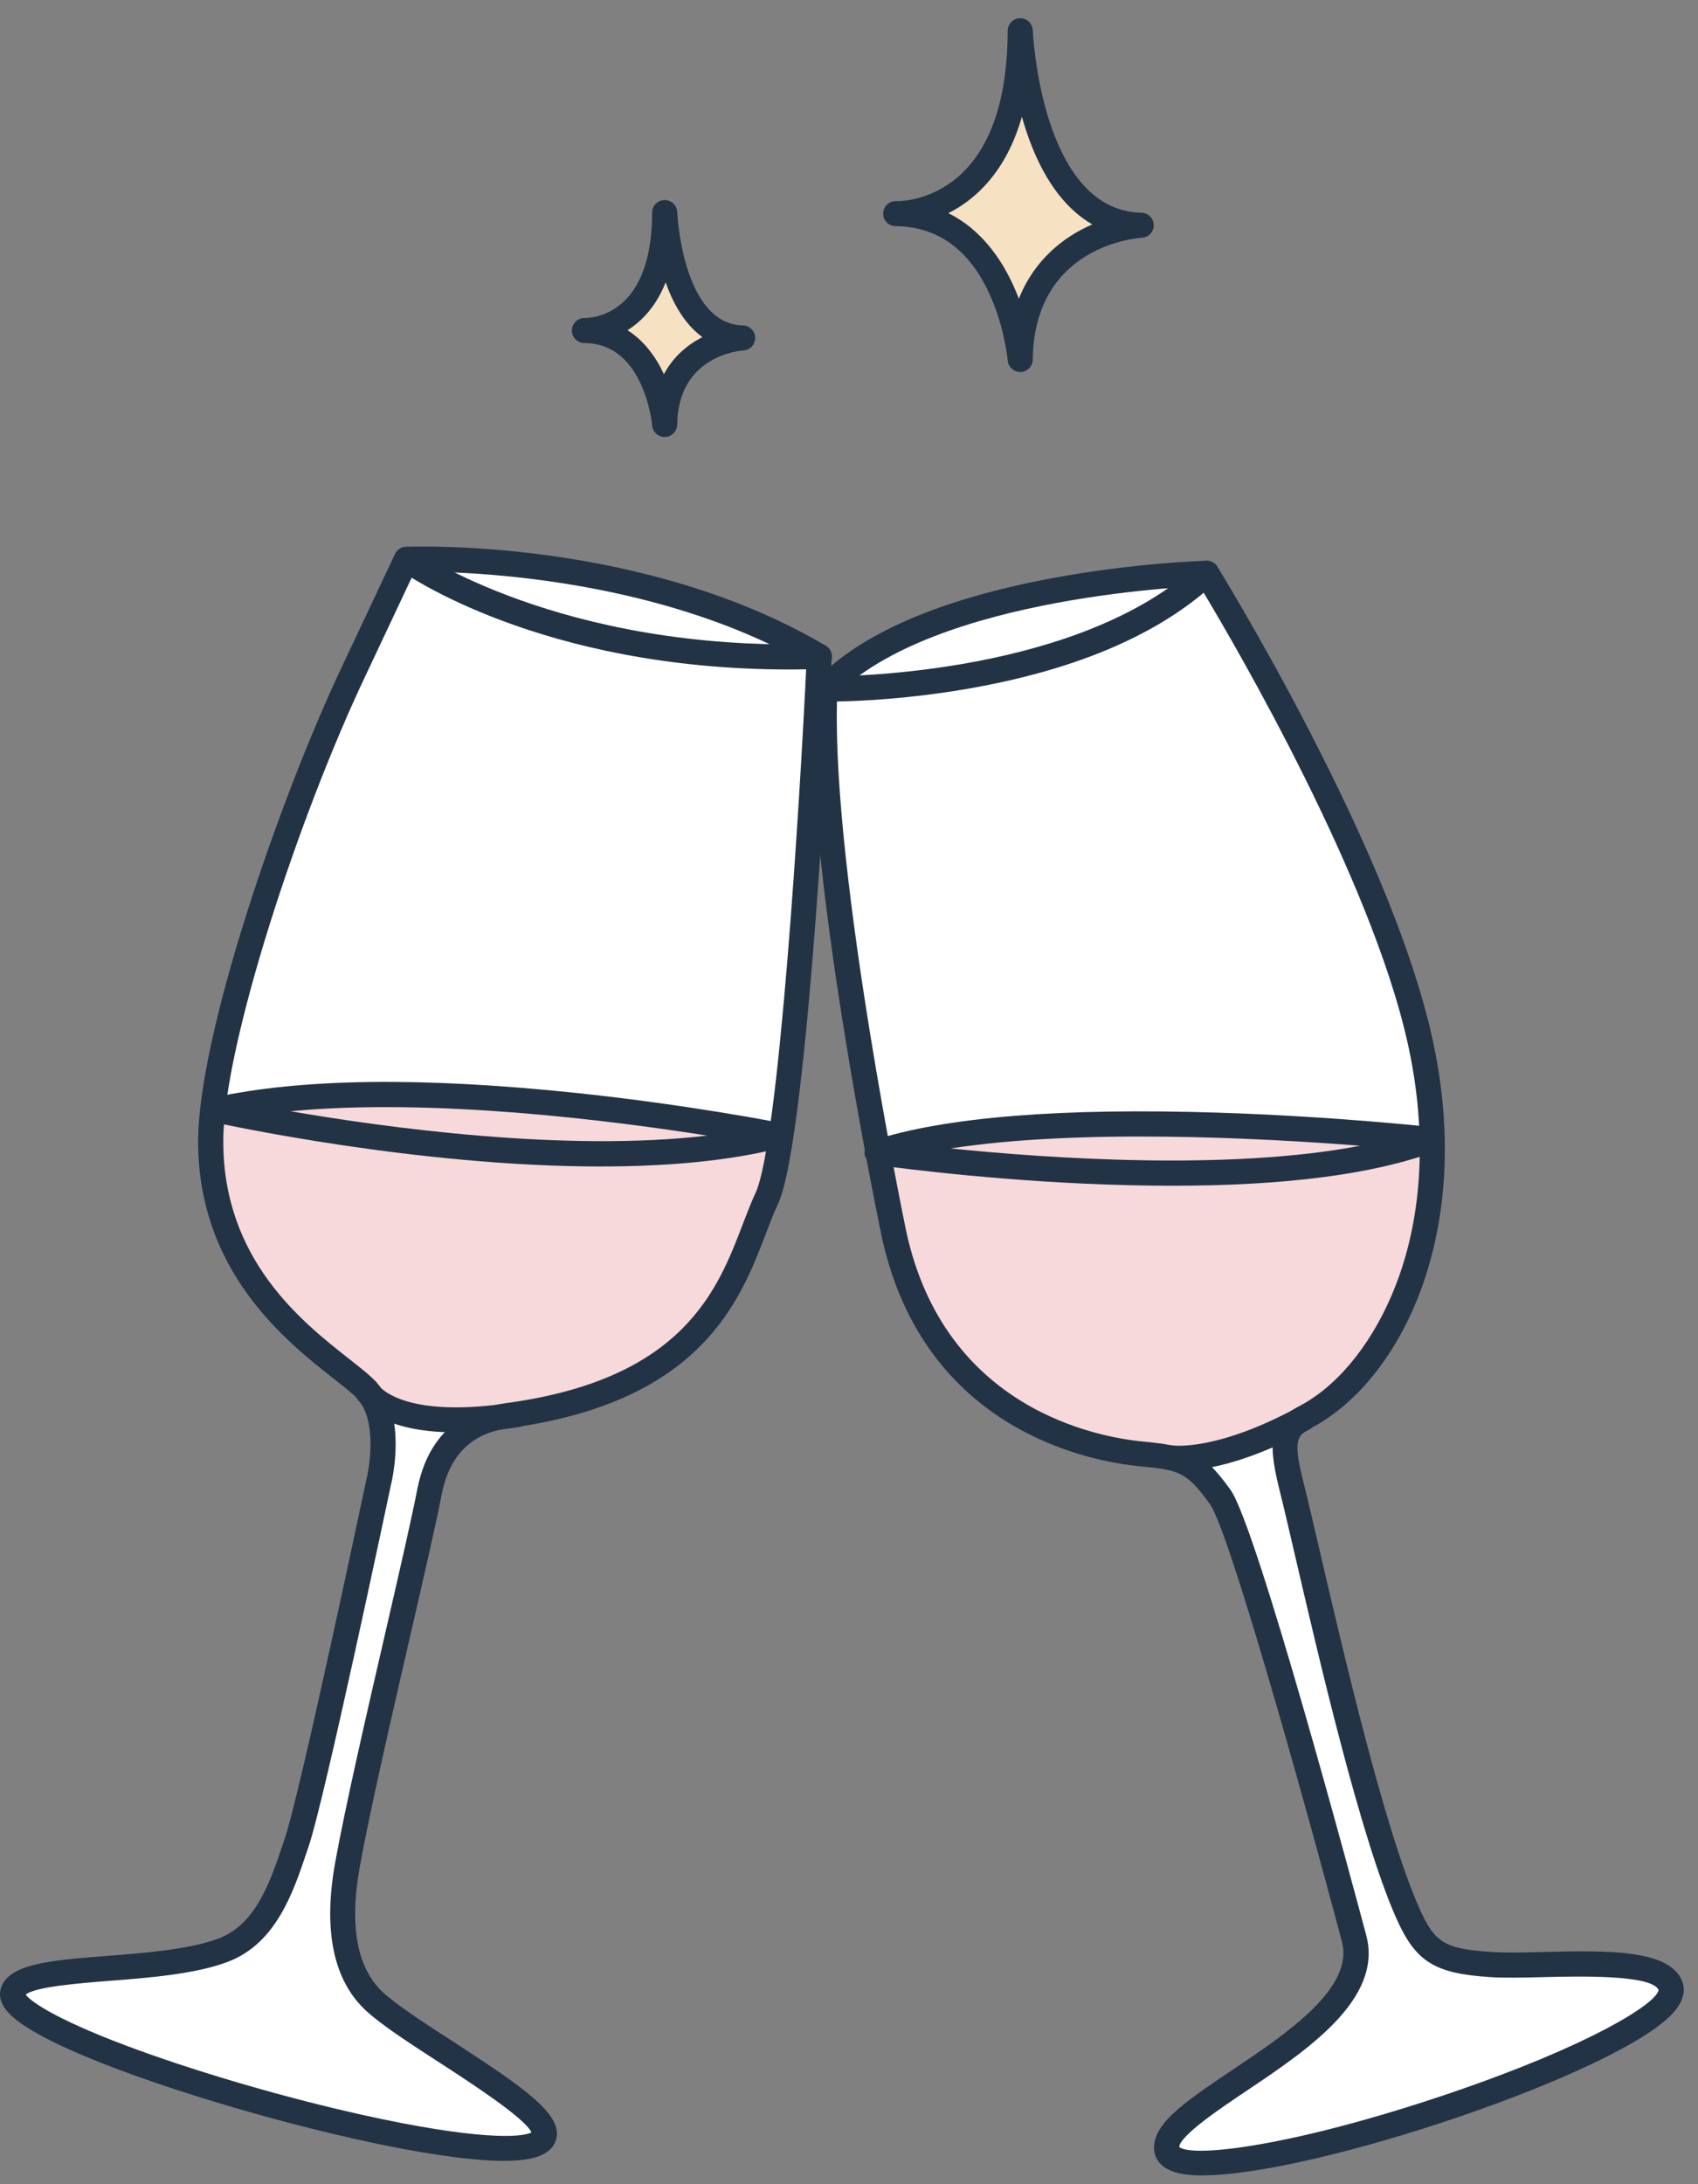 <svg fill="none" height="81" viewBox="0 0 63 81" width="63" xmlns="http://www.w3.org/2000/svg"><rect x="0" y="0" width="63" height="81" fill="#808080" stroke="none"/><path d="m15.081 20.743s8.644-.349 15.318 3.601c0 0-.827 17.708-1.948 20.099-1.121 2.391-1.76 6.99-9.575 8.07 0 0-2.465.372-2.937 2.822s-2.413 10.332-3.039 13.812c-.231 1.281-.502 3.718 1.034 5.107 1.536 1.387 6.599 3.976 6.257 4.976-.693 2.03-20.355-3.513-19.707-5.37.385-1.104 5.318-.591 7.811-1.541 1.658-.632 2.21-2.493 2.723-4.008.587-1.732 3.032-13.329 3.032-13.329s.591-2.301-.442-3.424-5.646-2.904-5.785-9.267c-.084-3.815 2.989-12.533 5.343-17.472l1.918-4.073z" fill="#fff"/><path d="m8.017 41.16s18.052 2.919 20.889.946c0 0-19.253-2.221-20.889-.946z" fill="#fff"/><path d="m15.082 20.743s5.413 3.904 15.318 3.601z" fill="#fff"/><path d="m44.767 21.26s6.304 10.17 7.902 17.273c1.597 7.103-1.16 12.05-3.783 13.743-.89.615-1.597.377-.967 2.857.63 2.48 2.645 12.022 4.287 15.762.66 1.502 1.175 1.831 3.108 1.958s6.24-.444 6.666.809c.734 2.155-18.008 8.235-18.686 6.103-.385-1.734 7.895-4.413 6.936-7.902 0 0-3.993-15.004-4.96-16.348-.967-1.344-1.389-1.454-2.9-1.597-2.53-.238-7.817-1.766-9.204-8.153 0 0-2.88-13.773-2.563-20.216 0 0 9.384.149 14.163-4.287z" fill="#fff"/><path d="m32.537 42.734s17.528 1.814 20.56-.472c0 0-15.413-1.301-20.56.472z" fill="#fff"/><path d="m44.767 21.26s-10.302.266-14.163 4.287c0 0 4.954-.035 7.555-1.03 2.601-.995 2.976-.444 6.61-3.257z" fill="#fff"/><path d="m37.853 1.141s.277 7.129 4.487 7.215c0 0-4.432.236-4.487 4.978 0 0-.456-5.374-4.62-5.408 0 0 4.597.221 4.62-6.785z" fill="#f6e1c3"/><path d="m24.661 7.883s.178 4.595 2.893 4.649c0 0-2.857.152-2.893 3.208 0 0-.294-3.465-2.978-3.486 0 0 2.963.143 2.978-4.372z" fill="#f6e1c3"/><path d="m7.839 41.249s2.192-1.037 11.219-.433c9.588.643 9.849 1.288 9.849 1.288s-.526 5.094-3.082 7.356c-2.558 2.262-6.443 3.27-8.828 3.171-2.385-.099-3.093-.381-3.391-1.076 0 0-3.666-2.612-4.822-5.071-1.156-2.459-.944-5.237-.944-5.237z" fill="#f7d9db"/><path d="m32.537 42.735s.855 4.404 1.303 5.159c.448.755 1.565 3.913 5.703 5.395s6.205.504 6.205.504 2.781-1.262 3.138-1.511 3.208-2.207 3.933-6.54.084-3.495.084-3.495-13.816-1.456-20.367.489z" fill="#f7d9db"/><g fill="#223345"><path d="m18.704 80.135c-2.201 0-6.092-.864-9.308-1.772-3.75-1.056-8.112-2.599-9.116-3.759-.325-.376-.309-.695-.238-.898.31-.887 1.835-1.008 3.943-1.173 1.437-.113 3.067-.24 4.14-.651 1.372-.524 1.904-2.102 2.372-3.497l.076-.227c.571-1.686 2.993-13.16 3.017-13.275 0-.007.004-.013.004-.021.145-.573.37-2.229-.335-2.993-.169-.184-.494-.439-.87-.734-1.766-1.389-5.056-3.974-5.038-8.849.007-1.785.652-4.787 1.816-8.454 1.026-3.231 2.361-6.677 3.571-9.217l1.917-4.071c.074-.156.229-.26.402-.266.359-.015 8.858-.309 15.574 3.666.149.087.236.249.227.422-.034.727-.844 17.829-1.991 20.276-.152.325-.297.705-.452 1.108-.946 2.474-2.376 6.213-9.419 7.194-.654.091-2.188.305-2.608 2.48-.201 1.037-.651 2.993-1.171 5.255-.706 3.067-1.508 6.545-1.868 8.551-.398 2.212-.1 3.787.887 4.679.528.478 1.521 1.121 2.571 1.801 2.651 1.718 4.134 2.735 3.814 3.67-.119.348-.45.576-.983.68-.26.05-.578.074-.941.074zm-17.749-6.164c.204.284 1.277 1.008 4.225 2.075 2.437.883 5.523 1.774 8.254 2.381 4.248.944 5.925.853 6.285.651-.242-.533-2.292-1.861-3.413-2.588-1.084-.701-2.106-1.364-2.69-1.892-1.242-1.123-1.638-2.984-1.179-5.532.364-2.028 1.167-5.517 1.878-8.596.519-2.255.967-4.201 1.164-5.224.545-2.829 2.688-3.127 3.393-3.225 6.499-.905 7.759-4.199 8.68-6.605.16-.418.31-.814.478-1.171.872-1.857 1.647-14.541 1.891-19.642-5.781-3.305-13.039-3.417-14.543-3.402l-1.796 3.813c-2.489 5.226-5.283 13.725-5.298 17.277-.017 4.421 2.924 6.733 4.683 8.114.424.335.76.597.98.837 1.164 1.262.604 3.64.554 3.842-.125.589-2.459 11.645-3.045 13.373l-.076.225c-.507 1.51-1.139 3.389-2.922 4.069-1.199.457-2.898.591-4.398.708-1.05.082-2.775.217-3.103.511z"/><path d="m22.289 43.259c-6.815 0-13.97-1.558-14.372-1.645-.214-.046-.364-.236-.364-.454s.152-.407.364-.454c3.24-.716 7.774-.773 13.479-.173 4.233.446 7.568 1.11 7.601 1.117.212.043.368.227.374.442.005.216-.14.409-.349.463-1.998.513-4.344.703-6.733.703zm-11.512-2.049c3.616.621 10.228 1.519 15.465.903-3.575-.563-10.193-1.404-15.465-.903z"/><path d="m29.295 24.828c-9.237 0-14.267-3.549-14.485-3.705-.208-.151-.255-.441-.106-.649.151-.208.441-.255.649-.106.054.037 5.421 3.809 15.033 3.513.251-.006.47.193.48.45.007.257-.193.47-.45.48-.379.011-.753.017-1.119.017z"/><path d="m44.617 80.676c-.324 0-.602-.022-.829-.071-.506-.108-.82-.342-.933-.697-.004-.013-.007-.026-.011-.041-.227-1.021 1.067-1.887 2.855-3.086 2.034-1.363 4.564-3.058 4.086-4.794-1.597-6.001-4.216-15.264-4.889-16.201-.87-1.21-1.162-1.273-2.567-1.405-1.859-.175-8.049-1.309-9.614-8.518-.119-.569-2.889-13.909-2.573-20.337.013-.247.217-.443.465-.443h.08c.874 0 9.399-.108 13.769-4.164.102-.095.242-.139.377-.121.138.019.26.099.333.216.015.026 1.606 2.597 3.37 6.004 2.376 4.588 3.919 8.428 4.59 11.412 1.573 6.995-.963 12.284-3.984 14.236-.169.117-.338.208-.487.288-.517.279-.71.383-.282 2.065.132.522.322 1.339.563 2.37.905 3.889 2.418 10.401 3.699 13.319.591 1.346.946 1.565 2.714 1.681.502.033 1.19.017 1.92 0 2.327-.056 4.735-.113 5.157 1.123.084.245.093.639-.336 1.121-1.978 2.229-13.314 6.04-17.471 6.04zm-.868-1.056c.519.415 4.328-.05 10.062-2 5.149-1.751 7.644-3.307 7.728-3.82-.238-.576-2.943-.511-4.25-.48-.751.019-1.461.035-2.002 0-2.088-.136-2.775-.574-3.504-2.234-1.316-2.997-2.842-9.561-3.753-13.481-.24-1.028-.427-1.839-.558-2.352-.546-2.151-.175-2.619.742-3.112.134-.072.273-.147.411-.242 1.387-.896 2.586-2.576 3.3-4.614.89-2.547.993-5.536.294-8.644-1.368-6.088-6.313-14.585-7.559-16.66-2.037 1.701-4.956 2.894-8.683 3.549-2.225.39-4.093.47-4.923.485-.167 6.482 2.543 19.525 2.571 19.658 1.431 6.59 7.092 7.625 8.793 7.787 1.667.158 2.203.353 3.235 1.788.987 1.374 4.62 14.955 5.032 16.5.654 2.38-2.184 4.281-4.465 5.809-.92.617-2.437 1.634-2.469 2.065z"/><path d="m43.501 43.973c-1.022 0-2.099-.026-3.227-.076-4.272-.192-7.769-.697-7.802-.703-.214-.032-.377-.206-.396-.42-.019-.216.115-.415.32-.481 2.684-.87 6.997-1.216 12.819-1.03 4.315.138 7.901.533 7.936.537.214.024.383.192.411.405.028.214-.099.418-.299.493-2.29.848-5.564 1.275-9.758 1.275zm-8.23-1.383c3.658.372 10.334.831 15.197-.1-3.649-.286-10.406-.645-15.197.1z"/><path d="m30.604 26.013c-.115 0-.232-.043-.322-.13-.186-.178-.192-.472-.013-.656 1.669-1.738 4.625-3.013 8.78-3.787 3.06-.569 5.599-.641 5.707-.643.258-.004.47.195.476.452.006.257-.195.47-.452.476-.1.002-10.157.309-13.842 4.144-.091.095-.214.143-.335.143z"/><path d="m37.852 13.796c-.24 0-.442-.184-.463-.426 0-.013-.119-1.296-.716-2.554-.751-1.58-1.891-2.396-3.391-2.428-.041 0-.065 0-.072 0-.253-.013-.45-.225-.442-.478.007-.251.214-.452.465-.452h.071c.249-.002 1.381-.069 2.391-1.035 1.115-1.071 1.684-2.85 1.694-5.285 0-.253.203-.459.455-.463h.009c.249 0 .454.197.465.446.002.067.31 6.692 4.032 6.768.249.006.452.206.456.457.004.249-.19.459-.441.472-.162.009-3.997.283-4.047 4.519-.004.247-.201.45-.448.459-.006 0-.011 0-.017 0zm-2.662-5.889c1.316.652 2.14 1.92 2.612 3.171.575-1.446 1.664-2.298 2.725-2.755-1.058-.61-1.891-1.779-2.45-3.465-.059-.177-.112-.353-.162-.528-.331 1.154-.863 2.084-1.595 2.777-.374.355-.76.61-1.13.796z"/><path d="m24.661 16.207c-.24 0-.443-.184-.463-.426 0-.007-.074-.812-.45-1.597-.455-.954-1.141-1.446-2.041-1.463-.026 0-.043 0-.046 0-.253-.013-.45-.225-.442-.478.007-.253.221-.454.468-.452h.045c.141 0 .824-.043 1.43-.626.682-.658 1.03-1.762 1.035-3.283 0-.253.203-.459.456-.463h.009c.249 0 .454.197.465.446 0 .041.193 4.158 2.437 4.203.249.005.452.206.455.457.004.249-.19.459-.441.472-.097.006-2.422.178-2.452 2.749-.004.247-.201.45-.448.459-.006 0-.011 0-.017 0zm-1.379-3.961c.621.394 1.058.998 1.351 1.63.366-.682.909-1.108 1.428-1.374-.511-.372-1-1-1.364-2.03-.219.554-.522 1.015-.909 1.381-.165.158-.336.286-.506.392z"/><path d="m16.922 53.12c-2.969 0-3.655-1.195-3.735-1.359-.113-.231-.017-.509.214-.621.227-.11.498-.02.615.201.032.05.898 1.325 5.11.658.251-.041.491.132.532.387.041.253-.132.491-.387.532-.909.143-1.686.203-2.348.203z"/><path d="m43.757 54.543c-.249 0-.385-.022-.403-.026-.253-.046-.42-.288-.374-.541.046-.251.286-.418.535-.374.033.006 1.608.221 4.605-1.398.225-.123.507-.037.63.188.123.225.037.507-.188.63-2.474 1.337-4.097 1.522-4.805 1.522z"/></g></svg>